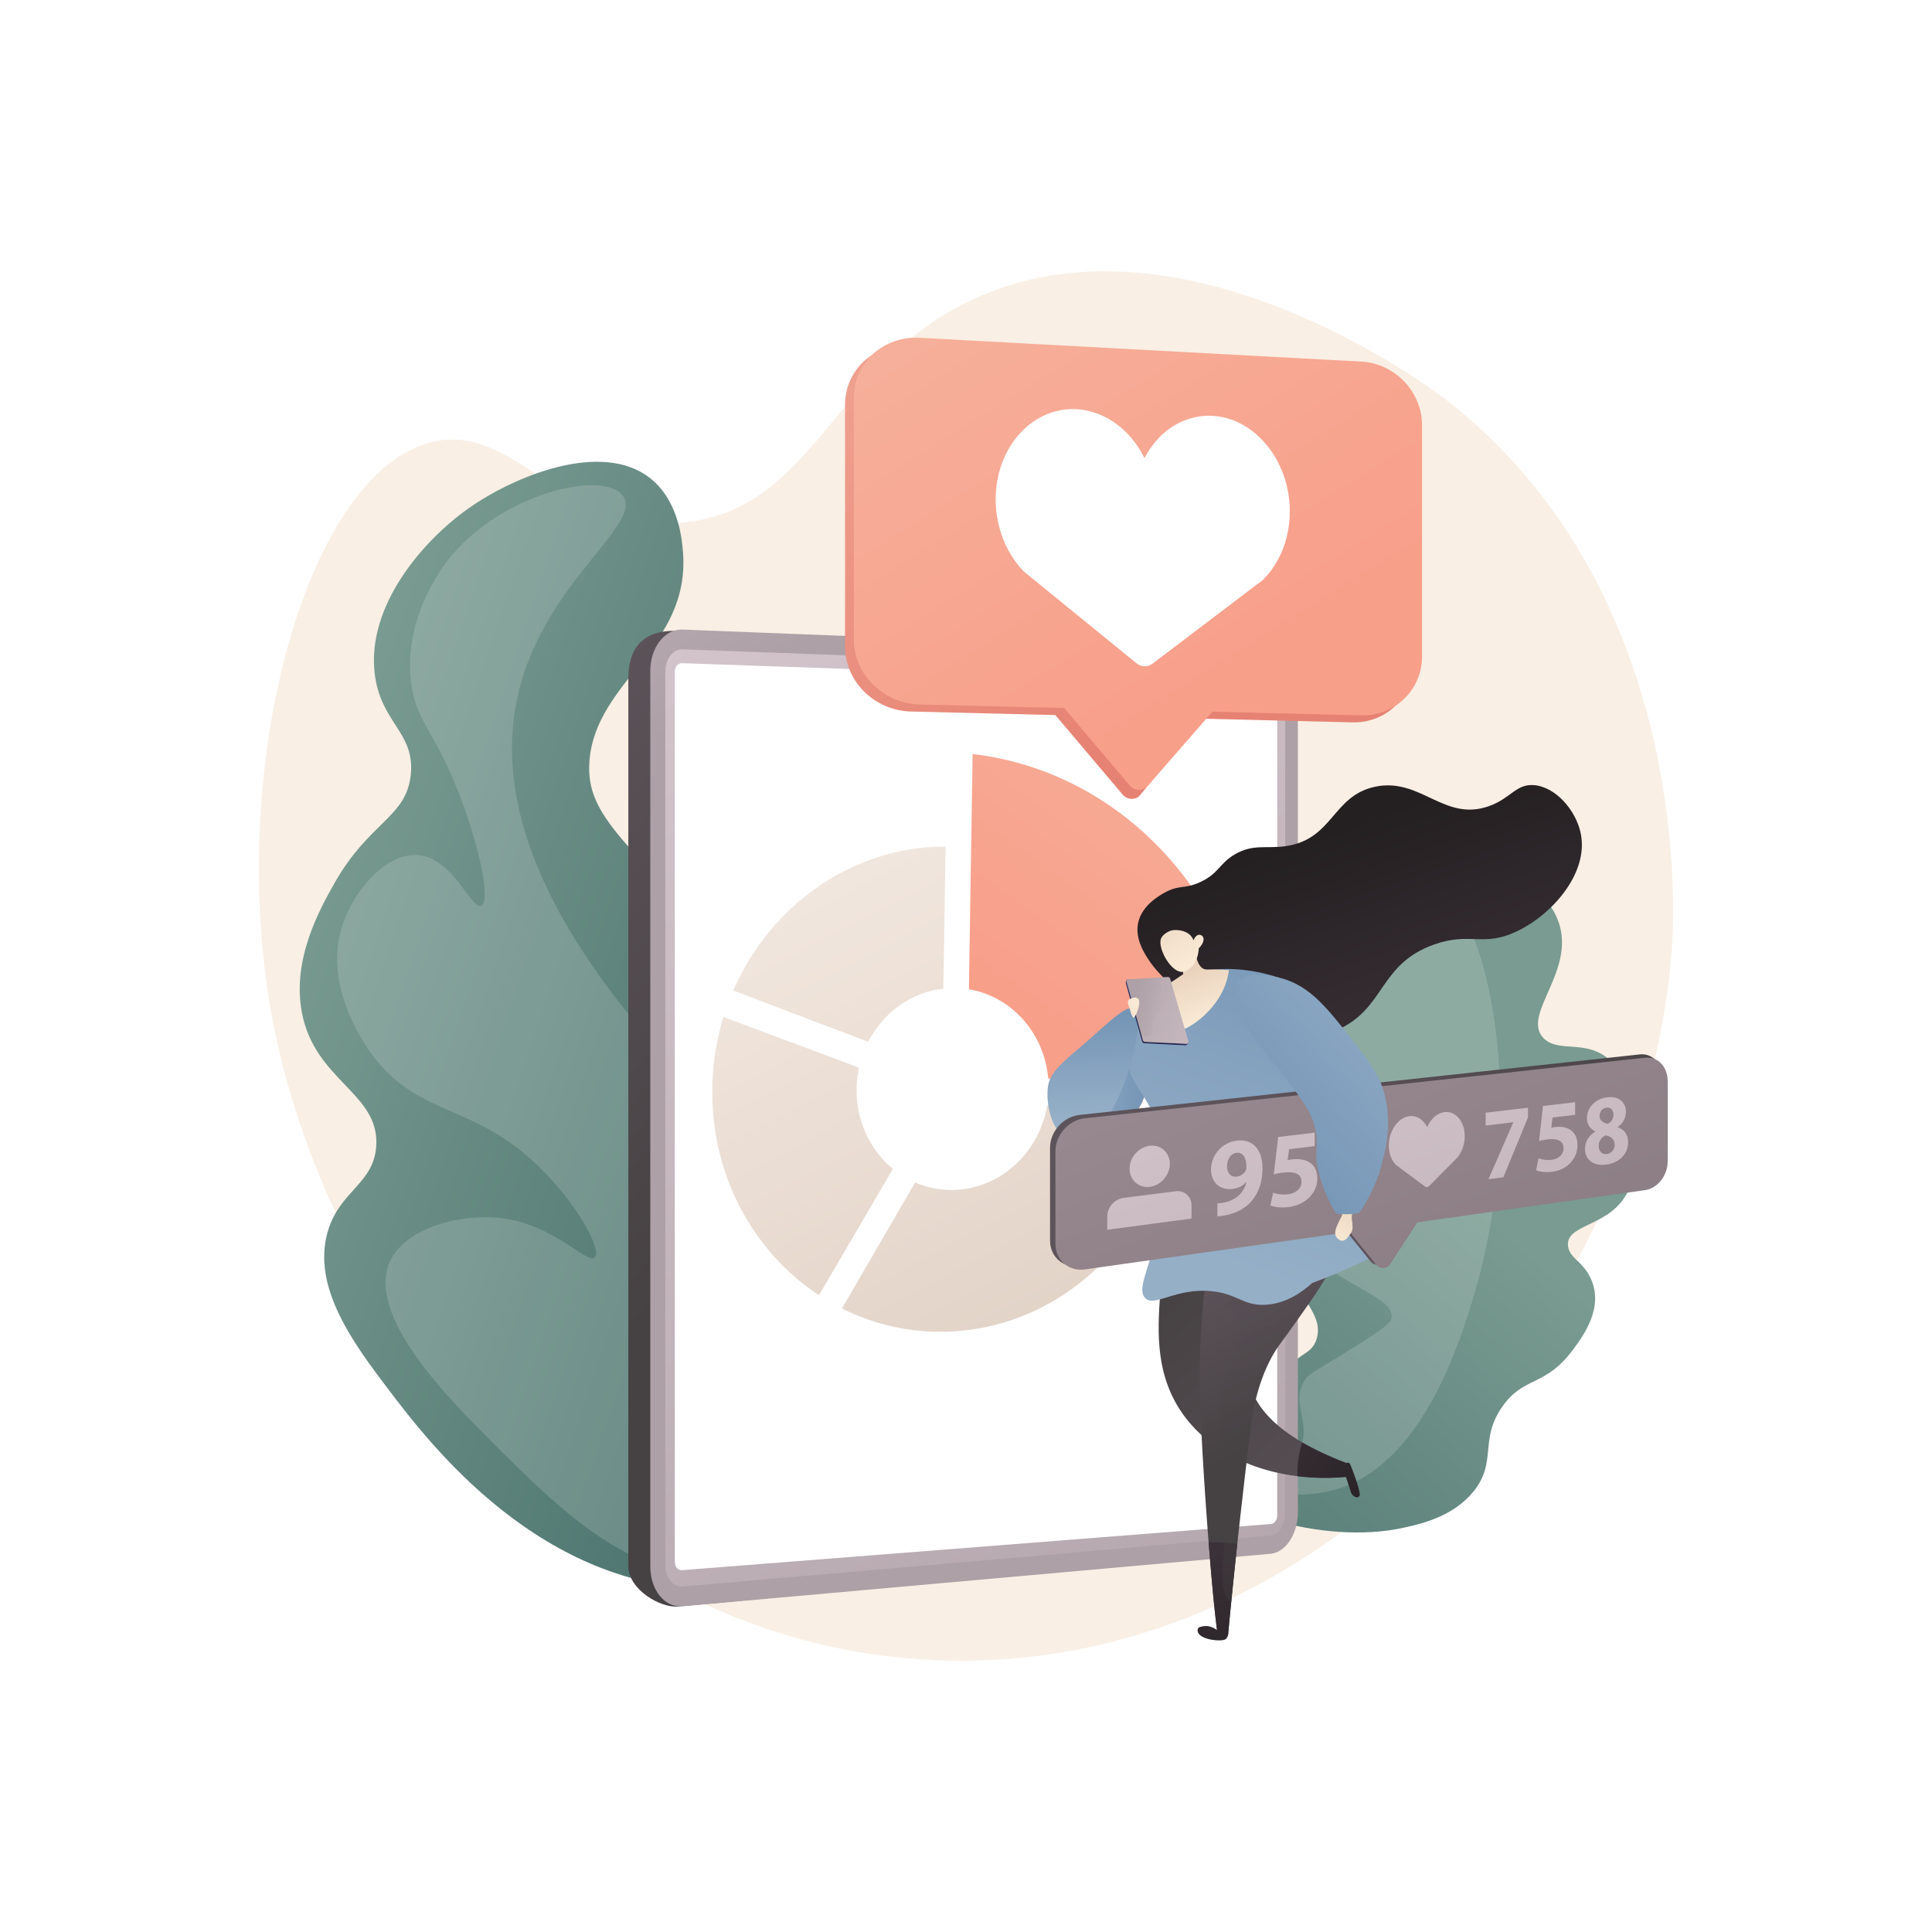 <svg xmlns="http://www.w3.org/2000/svg" xmlns:xlink="http://www.w3.org/1999/xlink" viewBox="0 0 2500 2500"><defs><style>.cls-1{isolation:isolate;}.cls-2,.cls-5{fill:#fff;}.cls-3{fill:#f9efe4;}.cls-4{fill:url(#linear-gradient);}.cls-5{opacity:0.16;mix-blend-mode:screen;}.cls-6{fill:url(#linear-gradient-2);}.cls-7{fill:url(#linear-gradient-3);}.cls-8{fill:url(#linear-gradient-4);}.cls-9{fill:url(#linear-gradient-5);}.cls-10{fill:url(#linear-gradient-6);}.cls-11{fill:url(#linear-gradient-7);}.cls-12{fill:url(#linear-gradient-8);}.cls-13{fill:url(#linear-gradient-9);}.cls-14{fill:url(#linear-gradient-10);}.cls-15{fill:url(#linear-gradient-11);}.cls-16{fill:url(#linear-gradient-12);}.cls-17{fill:url(#linear-gradient-13);}.cls-18{fill:url(#linear-gradient-14);}.cls-19{fill:url(#linear-gradient-15);}.cls-20{fill:url(#linear-gradient-16);}.cls-21{fill:url(#linear-gradient-17);}.cls-22{fill:url(#linear-gradient-18);}.cls-23{fill:url(#linear-gradient-19);}.cls-24{opacity:0.3;fill:url(#linear-gradient-20);}.cls-24,.cls-47{mix-blend-mode:multiply;}.cls-25{fill:url(#linear-gradient-21);}.cls-26{fill:url(#linear-gradient-22);}.cls-27{fill:url(#linear-gradient-23);}.cls-28{fill:url(#linear-gradient-24);}.cls-29{fill:url(#linear-gradient-25);}.cls-30{fill:url(#linear-gradient-26);}.cls-31{fill:url(#linear-gradient-27);}.cls-32{fill:url(#linear-gradient-28);}.cls-33{fill:url(#linear-gradient-29);}.cls-34{fill:url(#linear-gradient-30);}.cls-35{fill:url(#linear-gradient-31);}.cls-36{fill:url(#linear-gradient-32);}.cls-37{fill:url(#linear-gradient-33);}.cls-38{fill:url(#linear-gradient-34);}.cls-39{fill:url(#linear-gradient-35);}.cls-40{fill:url(#linear-gradient-36);}.cls-41{fill:url(#linear-gradient-37);}.cls-42{fill:url(#linear-gradient-38);}.cls-43{fill:url(#linear-gradient-39);}.cls-44{fill:url(#linear-gradient-40);}.cls-45{fill:url(#linear-gradient-41);}.cls-46{fill:url(#linear-gradient-42);}.cls-47{opacity:0.25;fill:url(#linear-gradient-43);}.cls-48{fill:url(#linear-gradient-44);}</style><linearGradient id="linear-gradient" x1="723.59" y1="925.18" x2="1736.13" y2="925.18" gradientTransform="translate(-21.21 63.34) rotate(18.7)" gradientUnits="userSpaceOnUse"><stop offset="0" stop-color="#799b91"/><stop offset="1" stop-color="#3e6764"/></linearGradient><linearGradient id="linear-gradient-2" x1="2440.62" y1="696.82" x2="2262.03" y2="1652.48" gradientTransform="translate(88.08 -338.64) rotate(30.38)" xlink:href="#linear-gradient"/><linearGradient id="linear-gradient-3" x1="666.05" y1="968.81" x2="1131.66" y2="1373.69" gradientUnits="userSpaceOnUse"><stop offset="0" stop-color="#5d535a"/><stop offset="1" stop-color="#464143"/></linearGradient><linearGradient id="linear-gradient-4" x1="493.81" y1="370.34" x2="888.57" y2="932.12" gradientUnits="userSpaceOnUse"><stop offset="0" stop-color="#d3c5cb"/><stop offset="1" stop-color="#ada0a6"/></linearGradient><linearGradient id="linear-gradient-5" x1="884.75" y1="762.67" x2="1760.32" y2="2382.21" xlink:href="#linear-gradient-4"/><linearGradient id="linear-gradient-6" x1="1249.19" y1="678.14" x2="1286.85" y2="737.49" gradientTransform="translate(46.71 57.76) rotate(3.89)" gradientUnits="userSpaceOnUse"><stop offset="0" stop-color="#ff9085"/><stop offset="1" stop-color="#fb6fbb"/></linearGradient><linearGradient id="linear-gradient-7" x1="1021.2" y1="1063.9" x2="1389.61" y2="1770.32" gradientUnits="userSpaceOnUse"><stop offset="0" stop-color="#f3e9e1"/><stop offset="1" stop-color="#e1d1c5"/></linearGradient><linearGradient id="linear-gradient-8" x1="1038.42" y1="1054.92" x2="1406.83" y2="1761.33" xlink:href="#linear-gradient-7"/><linearGradient id="linear-gradient-9" x1="864.47" y1="1145.64" x2="1232.89" y2="1852.05" xlink:href="#linear-gradient-7"/><linearGradient id="linear-gradient-10" x1="1622.15" y1="937.2" x2="1350.67" y2="1315.78" gradientUnits="userSpaceOnUse"><stop offset="0" stop-color="#f6af9a"/><stop offset="1" stop-color="#f89f8a"/></linearGradient><linearGradient id="linear-gradient-11" x1="1270.21" y1="391.02" x2="1575.4" y2="881.7" gradientUnits="userSpaceOnUse"><stop offset="0" stop-color="#ef9f8e"/><stop offset="1" stop-color="#e68273"/></linearGradient><linearGradient id="linear-gradient-12" x1="1281.58" y1="381.93" x2="1586.77" y2="872.6" xlink:href="#linear-gradient-10"/><linearGradient id="linear-gradient-13" x1="1841.11" y1="1381.8" x2="1732.87" y2="1069.56" gradientUnits="userSpaceOnUse"><stop offset="0" stop-color="#3b3138"/><stop offset="1" stop-color="#241f21"/></linearGradient><linearGradient id="linear-gradient-14" x1="1360.84" y1="1401.68" x2="1485.53" y2="1401.68" gradientUnits="userSpaceOnUse"><stop offset="0" stop-color="#ffc444"/><stop offset="1" stop-color="#f36f56"/></linearGradient><linearGradient id="linear-gradient-15" x1="1360.84" y1="1401.68" x2="1485.53" y2="1401.68" gradientUnits="userSpaceOnUse"><stop offset="0" stop-color="#95afc7"/><stop offset="1" stop-color="#7595b6"/></linearGradient><linearGradient id="linear-gradient-16" x1="1655.42" y1="2179.53" x2="1401.7" y2="1780.84" gradientTransform="translate(-142.45 101.99) rotate(-9.13)" xlink:href="#linear-gradient-3"/><linearGradient id="linear-gradient-17" x1="1187.3" y1="1867.38" x2="1251.71" y2="2085.64" gradientTransform="translate(33.63 40.1) rotate(-10.52)" xlink:href="#linear-gradient-3"/><linearGradient id="linear-gradient-18" x1="1139.59" y1="2217.01" x2="1135.34" y2="2427.04" gradientTransform="translate(33.63 40.1) rotate(-10.52)" xlink:href="#linear-gradient-13"/><linearGradient id="linear-gradient-19" x1="1161.78" y1="2217.15" x2="1157.5" y2="2428.54" gradientTransform="translate(33.63 40.1) rotate(-10.52)" xlink:href="#linear-gradient-13"/><linearGradient id="linear-gradient-20" x1="1588.35" y1="1622.56" x2="1654.29" y2="1846" xlink:href="#linear-gradient-3"/><linearGradient id="linear-gradient-21" x1="1573.29" y1="1628.11" x2="1741.27" y2="1182.68" xlink:href="#linear-gradient-15"/><linearGradient id="linear-gradient-22" x1="1415.75" y1="1444.02" x2="1412.62" y2="1312.88" xlink:href="#linear-gradient-15"/><linearGradient id="linear-gradient-23" x1="1714.95" y1="1531.89" x2="2077.74" y2="1164.46" xlink:href="#linear-gradient-3"/><linearGradient id="linear-gradient-24" x1="1794.43" y1="1568.69" x2="2143.26" y2="1215.39" xlink:href="#linear-gradient-3"/><linearGradient id="linear-gradient-25" x1="1697.97" y1="1340.84" x2="2186.36" y2="2588.39" gradientUnits="userSpaceOnUse"><stop offset="0" stop-color="#96888e"/><stop offset="1" stop-color="#706369"/></linearGradient><linearGradient id="linear-gradient-26" x1="1699.26" y1="1340.33" x2="2187.65" y2="2587.88" xlink:href="#linear-gradient-25"/><linearGradient id="linear-gradient-27" x1="1420.17" y1="1367.46" x2="1723.84" y2="2301.23" xlink:href="#linear-gradient-4"/><linearGradient id="linear-gradient-28" x1="1439.58" y1="1361.15" x2="1743.24" y2="2294.92" xlink:href="#linear-gradient-4"/><linearGradient id="linear-gradient-29" x1="1536.6" y1="1329.6" x2="1840.27" y2="2263.37" xlink:href="#linear-gradient-4"/><linearGradient id="linear-gradient-30" x1="1605.63" y1="1307.15" x2="1909.29" y2="2240.92" xlink:href="#linear-gradient-4"/><linearGradient id="linear-gradient-31" x1="1773.51" y1="1252.56" x2="2077.17" y2="2186.33" xlink:href="#linear-gradient-4"/><linearGradient id="linear-gradient-32" x1="1867.8" y1="1221.89" x2="2171.47" y2="2155.66" xlink:href="#linear-gradient-4"/><linearGradient id="linear-gradient-33" x1="1926.05" y1="1202.95" x2="2229.71" y2="2136.71" xlink:href="#linear-gradient-4"/><linearGradient id="linear-gradient-34" x1="1986.57" y1="1183.27" x2="2290.23" y2="2117.04" xlink:href="#linear-gradient-4"/><linearGradient id="linear-gradient-35" x1="-196.73" y1="2148.85" x2="-126.83" y2="2148.85" gradientTransform="matrix(0.45, -0.89, 0.89, 0.45, -101.4, 465.8)" gradientUnits="userSpaceOnUse"><stop offset="0" stop-color="#faebd7"/><stop offset="1" stop-color="#e8d0ba"/></linearGradient><linearGradient id="linear-gradient-36" x1="1865.82" y1="1261.37" x2="1605.35" y2="1484.08" xlink:href="#linear-gradient-15"/><linearGradient id="linear-gradient-37" x1="1467.88" y1="1998.91" x2="1627.71" y2="2149.8" gradientTransform="translate(-142.45 101.99) rotate(-9.13)" xlink:href="#linear-gradient-13"/><linearGradient id="linear-gradient-38" x1="1475.37" y1="1990.98" x2="1635.2" y2="2141.86" gradientTransform="translate(-142.45 101.99) rotate(-9.13)" xlink:href="#linear-gradient-13"/><linearGradient id="linear-gradient-39" x1="1557.31" y1="1325.15" x2="1530.04" y2="1249.24" gradientTransform="matrix(1, 0, 0, 1, 0, 0)" xlink:href="#linear-gradient-35"/><linearGradient id="linear-gradient-40" x1="1544.45" y1="1248.38" x2="1492.71" y2="1152.51" gradientTransform="matrix(1, 0, 0, 1, 0, 0)" xlink:href="#linear-gradient-35"/><linearGradient id="linear-gradient-41" x1="-878.66" y1="3402.29" x2="-896.2" y2="3377.39" gradientTransform="translate(-2005.6 1222.34) rotate(-103.24)" gradientUnits="userSpaceOnUse"><stop offset="0" stop-color="#444b8c"/><stop offset="1" stop-color="#26264f"/></linearGradient><linearGradient id="linear-gradient-42" x1="-912.59" y1="3447.8" x2="-870.82" y2="3362.96" gradientTransform="translate(-2005.6 1222.34) rotate(-103.24)" xlink:href="#linear-gradient-4"/><linearGradient id="linear-gradient-43" x1="1477.34" y1="1307.49" x2="1537.94" y2="1307.49" xlink:href="#linear-gradient-4"/><linearGradient id="linear-gradient-44" x1="1471.62" y1="1290.39" x2="1426.88" y2="1381" gradientTransform="matrix(1, 0, 0, 1, 0, 0)" xlink:href="#linear-gradient-35"/></defs><title>Business.Marketing.HR_by VIGE.CO_33</title><g class="cls-1"><g id="Background"><rect class="cls-2" width="2500" height="2500"/></g><g id="Illustration"><path class="cls-3" d="M1278.32,379c-198.12,78.78-217.09,280.15-395.48,297.43C727.41,691.52,668.33,545.75,559.27,571.87c-166.14,39.79-270.59,435.87-203.87,761.55,68.9,336.28,358.37,783.33,837.94,813.84,538.42,34.25,945.82-480.12,970.69-931.51,2.69-48.81,18.58-457.83-294.12-699.44C1854.28,504.23,1546.15,272.54,1278.32,379Z"/><path class="cls-4" d="M925.11,2056.28c41.59-.29,111.61-.77,175.81-46.08,116.71-82.36,138.39-259.39,110.87-384.28-23.63-107.27-100.19-195.12-253.32-370.83-144.21-165.49-201-196.46-195.75-269.81,7.52-104.56,130.59-147.4,121.07-270.69-1.15-14.79-5.07-65.61-41.66-95.16-62.63-50.59-177-3.37-236.53,38.84C548.2,699,474.5,782.84,484.83,871.41c7.49,64.16,52.73,76.29,46.68,131.46-6.09,55.52-53.73,60-99.19,140.8-18.17,32.29-54.63,97.1-41.78,166,16.62,89.11,100.64,104.41,96.34,173.12-3.1,49.65-48,57.89-63.11,112-19.92,71.17,33.6,143.59,78.93,203.26C556.09,1868.28,700.11,2057.85,925.11,2056.28Z"/><path class="cls-5" d="M805.88,641.38c29.6,39.39-120.67,121.77-141.09,289.13-22,180.08,119.78,348.69,185.29,426.61,111.77,132.94,177.56,134.27,235.69,261.72,23,50.44,70.93,155.52,25.77,264.53-4.2,10.12-52.67,122.33-159.87,147.66-121.59,28.72-226.3-76.19-316.53-166.58-54.52-54.62-163.42-163.73-130-233.17,20.39-42.45,89.27-60.31,139.47-55.48,71.66,6.88,115.11,60.9,125,51.3,8.86-8.65-17.87-60.8-62.64-107.67-89.57-93.76-159.79-70.54-222.71-151-7.63-9.76-66.94-88-41.85-169.09,14.46-46.8,57.38-95.81,98.09-92.91,46,3.29,69.38,71.55,82.26,65.68,12.31-5.62-1.54-71.43-24.74-134.48C563.84,945,538,935.48,531.73,881.87c-9.56-81.78,40.35-147.46,47.67-156.8C647.9,637.55,780.57,607.71,805.88,641.38Z"/><path class="cls-6" d="M1563.07,1918.64c5.34,29.5,144.75,82.93,254.87,57.87,22.07-5,61.9-14.08,88.12-45.75,32-38.66,7.42-67.15,38-110.68,28-39.94,55-24.84,91.1-73.24,13.54-18.15,41-55,23-93.07-10.49-22.09-27.35-25.68-29.16-41.38-3.25-28.12,49.87-24.5,74.45-64.92,13.31-21.88,10.73-45.52,5.59-92.79-4.68-43-7.32-67.3-27.85-84.59-30.1-25.37-64.94-7.31-83.87-26.74-30.63-31.43,48.27-91.23,16-158.71-20.56-43-75.57-66.71-85.47-70.78C1821.17,1070,1669.94,1133,1654.37,1228.3c-12.28,75.14,64.3,142.64,24.25,203-13.9,21-31.18,25-42.29,55.58-14.32,39.5-2.65,80,3.77,101.27,24.33,80.7,74.75,106.08,63.75,143.92-6.94,23.85-27.9,16.94-45.53,51.66-16.11,31.72-3.12,46.41-15.56,73.27C1620.38,1905.32,1559.45,1898.63,1563.07,1918.64Z"/><path class="cls-5" d="M1832.16,1126.22c-40.63-10.87-89,19.61-113.15,49.55-34.51,42.85-40.08,110.43-15,159.45,39,76.23,134.25,72.36,139,126.34,2.51,28.48-21.2,61.13-47.15,67.69-45.65,11.53-84.45-61.08-113.88-48.07-21,9.31-29,58.73-14.49,98,29,78.58,138.6,92.54,133.21,126.68-1.27,8-23.63,21.92-68.36,49.65-33.77,21-39,22-44.75,31.71-17.55,29.4,9.24,54.32-4.94,85-16.36,35.33-68,36.7-66.73,46.86,1.35,10.66,59.76,22.12,108.51,9.41,115.54-30.12,164.81-192.83,182.18-250.2C1976.67,1447.06,1935.75,1153.92,1832.16,1126.22Z"/><path class="cls-7" d="M1651,1957c0,27.6-15.75,51.45-35.19,53.18L877.22,2078.8c-23,2-64.16-22.11-64.16-52.27V878.08c0-57.85,40.45-62.54,63.4-61.65l739.38,38.11c19.44.76,35.19,23.83,35.19,51.43Z"/><path class="cls-8" d="M1679.44,1956.88c0,27.85-15.76,51.92-35.2,53.66l-761.09,68c-22.94,2-41.68-21-41.68-51.47V868.22c0-30.43,18.74-54.46,41.68-53.56l761.09,29.81c19.44.76,35.2,24,35.2,51.89Z"/><path class="cls-9" d="M860.92,868.87V2025.45c0,16.26,10,28.58,22.23,27.51l603.75-52.38,157.34-13.65c10.42-.9,18.85-13.74,18.85-28.68V895.81c0-14.94-8.43-27.36-18.85-27.74l-163-6L883.15,840.24C870.88,839.79,860.92,852.61,860.92,868.87Z"/><path class="cls-2" d="M1652.7,1961.34c0,5.55-3.56,10.35-7.92,10.7l-762.25,59.75c-5.14.4-9.33-4.18-9.33-10.21V868.75c0-6,4.19-10.8,9.33-10.62l762.25,26.48c4.36.16,7.92,4.8,7.92,10.36Z"/><path class="cls-10" d="M1269.83,843.73c-.26,3.78-4.88,6.54-10.34,6.16s-9.66-3.73-9.4-7.5,4.88-6.53,10.33-6.16S1270.09,840,1269.83,843.73Z"/><path class="cls-11" d="M1123.48,1348.1c19.36-37.61,55.37-64.12,97.19-68.85l2.91-183.89c-120.18.12-226.36,75.16-274.75,186.39Z"/><path class="cls-12" d="M1355.17,1429.9c-9.84,60.37-59.3,107.82-119.94,109.88a117.88,117.88,0,0,1-51-9.67l-94.76,163a283.3,283.3,0,0,0,145.81,29.58c151.11-9.69,269.78-136.11,283-288.27Z"/><path class="cls-13" d="M1059.74,1676l95.66-163.51c-28.61-23.55-47-60.2-47-101.74a137.94,137.94,0,0,1,3.12-29.24l-175.34-65.55A330.3,330.3,0,0,0,921.68,1413C921.68,1525,977,1621.41,1059.74,1676Z"/><path class="cls-14" d="M1253.78,1280.11c55.21,9.23,97.64,56.87,102.67,115.65l266.43,8.93v-.38c0-217.41-155.65-404-364.32-428.6Z"/><path class="cls-15" d="M1750.12,477l-571.24-30.76c-47.05-2.54-85.39,32.1-85.39,77.38v313c0,45.28,38.34,82.92,85.39,84.08l186.76,4.6,87.15,103a15.3,15.3,0,0,0,20.93,2.31h0L1557.54,930l192.58,4.74c43.55,1.08,78.68-33.11,78.68-76.34V559.49C1828.8,516.26,1793.67,479.32,1750.12,477Z"/><path class="cls-16" d="M1761.49,467.88l-571.24-30.77c-47-2.53-85.39,32.1-85.39,77.38v313c0,45.28,38.34,82.93,85.39,84.09l186.76,4.6,85,100.47a15.3,15.3,0,0,0,23.21.18l83.67-95.93,192.58,4.75c43.55,1.07,78.68-33.11,78.68-76.35V550.4C1840.17,507.16,1805,470.22,1761.49,467.88Z"/><path class="cls-2" d="M1668.79,654c-3.16-59.24-43.42-109-93.55-115.32-39.88-5-75.36,17.53-94.25,54-18.94-38.26-54.75-64.35-95.38-63.25-51.67,1.41-93.65,48.33-97,108.71-2.18,39.89,12.29,76.56,36.06,101.28l145.87,118.8c6.3,5.14,14.51,5.37,20.8.6l142.88-108.4C1657.05,727.85,1670.88,693.09,1668.79,654Z"/><path class="cls-17" d="M1926.82,1043.09c-58.23,20.83-88.63-37.72-147.79-25-55.42,11.94-53.84,68.73-116.57,77-24.41,3.23-41.28-3.17-64.53,10.41-20.18,11.79-20.29,24.11-43.72,35.39-21.33,10.27-28,3.33-47.87,14.57-6.4,3.62-28,15.84-33.31,37.47-5,20.46,6.94,39.19,12.49,47.87,32.53,50.84,153.69,132.75,245.63,91.59,61.73-27.63,53-85.09,124.9-110.32,46.93-16.47,62.72,3.77,106.16-16.65,46.53-21.88,93.79-75.84,83.26-127-6.13-29.81-32.2-60.08-60.36-62.45C1961.69,1014.06,1955.26,1032.92,1926.82,1043.09Z"/><path class="cls-18" d="M1460.48,1326.92c-10.19-.77-9.74,26.57-38.51,49.84-25.71,20.79-44.68,14-55.5,32.28-10.65,18-5.62,47.27,10.2,60,23.13,18.66,74.43,0,96.27-34C1500.88,1391.64,1475.79,1328.07,1460.48,1326.92Z"/><path class="cls-19" d="M1460.48,1326.92c-10.19-.77-9.74,26.57-38.51,49.84-25.71,20.79-44.68,14-55.5,32.28-10.65,18-5.62,47.27,10.2,60,23.13,18.66,74.43,0,96.27-34C1500.88,1391.64,1475.79,1328.07,1460.48,1326.92Z"/><path class="cls-20" d="M1550.32,1531.37c-38.38,11.58-44.4,86-48.1,131.75-4.16,51.54-8.81,109,24.16,160.4,41.47,64.7,127.34,96.38,218.58,87.3q-1.43-8.83-2.84-17.66c-93.64-35.74-119.21-75.91-125.66-105.45-13.72-62.82,53.46-103.16,36.1-171.29C1639.49,1565.08,1584.3,1521.12,1550.32,1531.37Z"/><path class="cls-21" d="M1683.82,1580.83c-20.83-30.71-41.13-61.77-61.48-92.79a50.92,50.92,0,0,1-7.43-20.59,142.83,142.83,0,0,0-23,23.08,1148.73,1148.73,0,0,0-39.51,280c-1.23,70.8,14.76,284.88,22.49,338.68,2.83.58,3.86-6.79,6.75-6.23,3.54.67,4.43,7.09,7.88,7.68,10.28-108.65,22.07-206.72,28-257.12,2-17.1,8-68.39,35.44-109.71.44-.67,41.08-56.24,55.1-78.44,4.67-7.39,10.51-17,17.15-29.81C1709.53,1619.08,1696.91,1600.14,1683.82,1580.83Z"/><path class="cls-22" d="M1590.32,2051.8c-1.59-3.67-10.37,5.56-18.54,15.32q1.58,21.06,3.16,42.13a35,35,0,0,0-10.69-4.81c-5-1.15-13.53.64-14.19,3-4.07,14.63,32.43,17.83,36.43,13.23a13,13,0,0,0,3.08-10c-3.7-21.09-3.21-35.37-1.46-45.23C1589.35,2058.54,1591.2,2053.83,1590.32,2051.8Z"/><path class="cls-23" d="M1574.94,2109.25c2.83.58,3.86-6.79,6.75-6.23,3.54.67,4.43,7.09,7.88,7.68,3.76-39.71,7.72-78,11.52-113.08a354.35,354.35,0,0,0-37.1-1.95C1567.9,2045.52,1572,2088.88,1574.94,2109.25Z"/><path class="cls-24" d="M1683.82,1580.83c-20.83-30.71-41.13-61.76-61.48-92.79a50.92,50.92,0,0,1-7.43-20.59,142.83,142.83,0,0,0-23,23.08,1145.13,1145.13,0,0,0-34.78,193.91c21.27-1.23,41.55,11.28,47.52,26.22,12.36,30.9-26.62,55.09-26.22,119.88.22,35.49,12.91,44.4,7.13,77-1.49,8.41-5.72,26.88-3.85,52.26.82,11.15,1.72,8.72,2.4,18.79,1.94,28.7-4.9,55.08-1.93,73a42.16,42.16,0,0,0,4.1,12.56,41,41,0,0,0,6.85,9.49c9.31-93.54,19.14-175.45,24.41-220,2-17.1,8-68.39,35.44-109.71.44-.67,41.08-56.24,55.1-78.44,4.67-7.4,10.51-17,17.15-29.81C1709.53,1619.08,1696.91,1600.14,1683.82,1580.83Z"/><path class="cls-25" d="M1468.31,1312.34c-13.09,24-11.6,47.92-10.16,58.38,3.79,27.72,17.24,38,28.87,60.38,38,73.13,6.19,181,.58,200-6.48,22-14.25,40-5.72,48.59,12.12,12.27,38.76-13.11,84.82-9,34.48,3.06,41.67,19.24,70.78,17.7,26.62-1.41,47.42-16.36,60.37-28.1,92.65-35.43,113.41-54,111.36-64.53-.59-3.06-3-5-36.43-21.86-35-17.66-40.92-19.9-50-27.06-18.83-14.92-27.82-32.82-31.13-39.41-17.44-34.75-11.45-69.16-9.46-90.69,3.21-34.67.59-85-26.8-151.42-19.3-6.5-79.54-24.06-136.86,3.7C1504.29,1275.93,1482.1,1287.06,1468.31,1312.34Z"/><path class="cls-26" d="M1467.49,1305.4c14.66,8-4.76,94.21-32.32,137.17-8.1,12.63-35,32.17-56.73,26.57-16.73-4.31-25.79-40.61-22.26-63.91,3.2-21.19,27.07-36.68,57.45-63.92C1443.47,1314.55,1458.88,1300.72,1467.49,1305.4Z"/><path class="cls-27" d="M2122,1364.39l-725,78.31c-21.07,2.28-38.26,21.38-38.26,42.66V1605.2c0,21.27,17.19,36.08,38.26,33.1l725-102.63c16.06-2.28,29-19,29-37.43V1394.58C2151,1376.18,2138,1362.66,2122,1364.39Z"/><path class="cls-28" d="M1773.52,1632.23l-45.7-56.67,110.23-15.28-45.93,71A11.49,11.49,0,0,1,1773.52,1632.23Z"/><path class="cls-29" d="M2129.05,1368.64,1404,1447c-21.07,2.28-38.27,21.38-38.27,42.65v119.84c0,21.28,17.2,36.09,38.27,33.1l725-102.63c16-2.27,29-19,29-37.42V1398.83C2158,1380.42,2145.1,1366.9,2129.05,1368.64Z"/><path class="cls-30" d="M1780.6,1636.48l-45.7-56.67,110.23-15.29-45.93,71A11.5,11.5,0,0,1,1780.6,1636.48Z"/><path class="cls-31" d="M1521.42,1541.49l-67.55,8.56c-11.62,1.47-21.08,12.25-21.08,24.07v17.2l109.06-14.55v-16.88C1541.85,1548.3,1532.72,1540.05,1521.42,1541.49Z"/><path class="cls-32" d="M1513.77,1506.05c0,14.63-11.58,27.93-25.93,29.72s-26.16-8.69-26.16-23.44,11.74-28.08,26.16-29.75S1513.77,1491.43,1513.77,1506.05Z"/><path class="cls-33" d="M1575.3,1557.13a48.61,48.61,0,0,0,9-1.18,39.43,39.43,0,0,0,17.4-7.93,33.81,33.81,0,0,0,11.1-18.35l-.41-.09c-3.92,4.73-9.6,7.85-17.61,8.88-15,1.91-27.72-7.4-27.72-25.31A38,38,0,0,1,1600.5,1476c22.56-2.64,33.17,14.1,33.17,35.45,0,19-5.77,33.61-15.32,44-8.37,9-19.88,14.91-33.63,17.31a70.52,70.52,0,0,1-9.42,1.26Zm12.56-47.8c0,7.93,4.08,14.21,12.5,13.16a15,15,0,0,0,11.38-7.49,11.31,11.31,0,0,0,1.08-5.49c0-9.73-3.52-18.89-12.86-17.77C1592.9,1492.58,1587.72,1499.72,1587.86,1509.33Z"/><path class="cls-34" d="M1701.2,1483.09l-33.16,4-1.86,14.18a38.05,38.05,0,0,1,5.56-1c8.19-1,16.48-.08,22.52,3.76,6.42,3.79,10.34,10.79,10.34,21.32,0,16.78-13.62,33.44-36.69,36.53-10.48,1.4-19.27,0-24.07-2l3.6-16.45a44.64,44.64,0,0,0,19.54,1.93c8.33-1.09,17.16-6.42,17.16-16,0-9.33-7-14.16-24.19-12a73.85,73.85,0,0,0-11.71,2.32l5.73-48.44,47.23-5.54Z"/><path class="cls-35" d="M1895.3,1468.05c-.82-16.94-11.26-29.51-24.24-29.12-10.31.31-19.47,8.36-24.35,19.67-4.88-10.17-14.11-16.1-24.57-14-13.28,2.67-24.06,18-24.91,35.41-.56,11.53,3.16,21.42,9.26,27.48l37.54,27.89c1.62,1.21,3.74.92,5.36-.71l36.95-37.33A44.41,44.41,0,0,0,1895.3,1468.05Z"/><path class="cls-36" d="M1977.21,1433.39v12.66l-31.85,77.28-19.31,2.58,32.07-73.48v-.26l-35.68,4.29v-16.65Z"/><path class="cls-37" d="M2038.25,1442.52,2009,1446l-1.64,13.31a30.08,30.08,0,0,1,4.9-.87c7.22-.88,14.53,0,19.85,3.69,5.66,3.6,9.12,10.2,9.12,20.1,0,15.76-12,31.3-32.35,34-9.23,1.23-17-.1-21.2-2l3.17-15.41a37.29,37.29,0,0,0,17.21,2c7.35-1,15.13-5.9,15.13-14.91,0-8.76-6.15-13.34-21.32-11.44a61.46,61.46,0,0,0-10.31,2.09l5-45.42,41.63-4.88Z"/><path class="cls-38" d="M2051,1487.13c0-10.14,5.16-17.81,13.28-22.85v-.39c-7.2-3.25-10.75-9.7-10.75-17.1,0-14.29,11.33-25.1,26.13-26.83,17.2-2,24.29,8.48,24.29,18.64a23.93,23.93,0,0,1-10.59,19.72v.39c7.1,2.2,13.4,8.35,13.4,19.15,0,15.17-11.14,26.82-28.24,29.11C2059.74,1509.49,2051,1498.57,2051,1487.13Zm38.29-5.6c0-7.35-4.75-11.13-11.56-12.34a14.6,14.6,0,0,0-9,13.7c-.12,6.11,4,11.27,10.46,10.42A11.53,11.53,0,0,0,2089.32,1481.53Zm-19.42-37.38c0,5.7,4.56,8.77,10.47,10.11a13.16,13.16,0,0,0,7.48-11.64c0-5.16-2.61-10-9-9.25C2073,1434.07,2069.9,1438.84,2069.9,1444.15Z"/><path class="cls-39" d="M1737.94,1568l-2,6.11s-5.49,9.91-7.39,16.35-.64,11.28,5.48,14.34,10.6-4,14.56-10.11c2.4-3.71,1.77-10.72.75-16.34-.71-3.94,1-12.24,1-12.24Z"/><path class="cls-40" d="M1601.88,1271.16c12-16.88,50.46-6.92,55.51-5.56,37,10,59,37.37,90.73,78,24.47,31.36,36.86,47,43.34,72,10.15,39.2,1.19,73.22-3.3,90.25a197.13,197.13,0,0,1-29.53,63.75,82.64,82.64,0,0,1-15.48,1.59,83.94,83.94,0,0,1-14.39-1.12,182.54,182.54,0,0,1-24.16-61.54c-3.62-19,2.29-30.43-3.39-51.11-4.07-14.8-10.6-25.17-20-38.61-40.33-57.55-65.55-74.26-78.67-116C1596.93,1285,1598,1276.69,1601.88,1271.16Z"/><path class="cls-41" d="M1742.12,1893.16c-22.86-8.73-41.64-17.72-57.1-26.75a137.85,137.85,0,0,0-6.14,43.78,299.05,299.05,0,0,0,66.08.63Q1743.54,1902,1742.12,1893.16Z"/><path class="cls-42" d="M1740.07,1896.71l2-3.55s3.67-2.2,5.41,2.35,11.6,28.34,12.12,39.12c-2.58,6.46-9.9,1-11.41-3.4s-6.75-20.66-6.75-20.66Z"/><path class="cls-43" d="M1545.88,1217.23c0,5.07.18,32.23,12.24,36.69,2.64,1,4.76.35,16.46.66,6.67.17,12.1.53,15.59.8a85.52,85.52,0,0,1-4.23,17.81c-15,42.25-63.63,71.61-80.09,61-8.58-5.51-9.24-22-9.52-28.88a57.49,57.49,0,0,1,3.89-23.12q9-6.57,18.5-13.16,6.18-4.3,12.29-8.44-.4-7.8-.82-15.59Z"/><path class="cls-44" d="M1551.14,1227.24s.06,22.36-17.78,29.63c-16,6.51-36.94-31-30.63-43.18,2.11-4.06,8.42-8.83,14.53-9.94,4.29-.77,22.11-.88,27.16,13.13,1.51-4.43,4.5-7.3,7.59-7.33a5.84,5.84,0,0,1,3,1C1559.13,1213.47,1558,1220.3,1551.14,1227.24Z"/><path class="cls-45" d="M1480.83,1349.91l52.82,2.67c2,.1,4.44-2.41,3.94-4.11l-24.67-79.85a3.14,3.14,0,0,0-3.24-2.13L1459,1267.6c-1.65.1-2.56,3.35-2.11,5l21,75.09A3.29,3.29,0,0,0,1480.83,1349.91Z"/><path class="cls-46" d="M1481.78,1348.21l53.12,2.49c2,.1,3.44-1.36,2.94-3.07l-23.73-81.23a3.13,3.13,0,0,0-3.26-2.12l-50.73,3a2.57,2.57,0,0,0-2.32,3.3l21,75.35A3.27,3.27,0,0,0,1481.78,1348.21Z"/><path class="cls-47" d="M1508.6,1299.78c-1.57,7.38-8.22,5.79-13.64,14.73-6.88,11.35-.29,21.38-6.59,25.54-1.93,1.26-5.18,2-11,.49l1.5,5.39a3.27,3.27,0,0,0,2.94,2.28l53.12,2.49c2,.1,3.44-1.36,2.94-3.07l-23.73-81.23a3.13,3.13,0,0,0-3.26-2.12l-7.62.45a29.48,29.48,0,0,0-1.46,9.58C1502,1286.56,1510.44,1291.12,1508.6,1299.78Z"/><path class="cls-48" d="M1462.32,1307.06l-2.65-8.24a5.11,5.11,0,0,1,2.38-6c3-1.63,7.23-3.08,10.47-.59,5.52,4.25-3.83,26.33-6,24.63S1462.32,1307.06,1462.32,1307.06Z"/></g></g></svg>